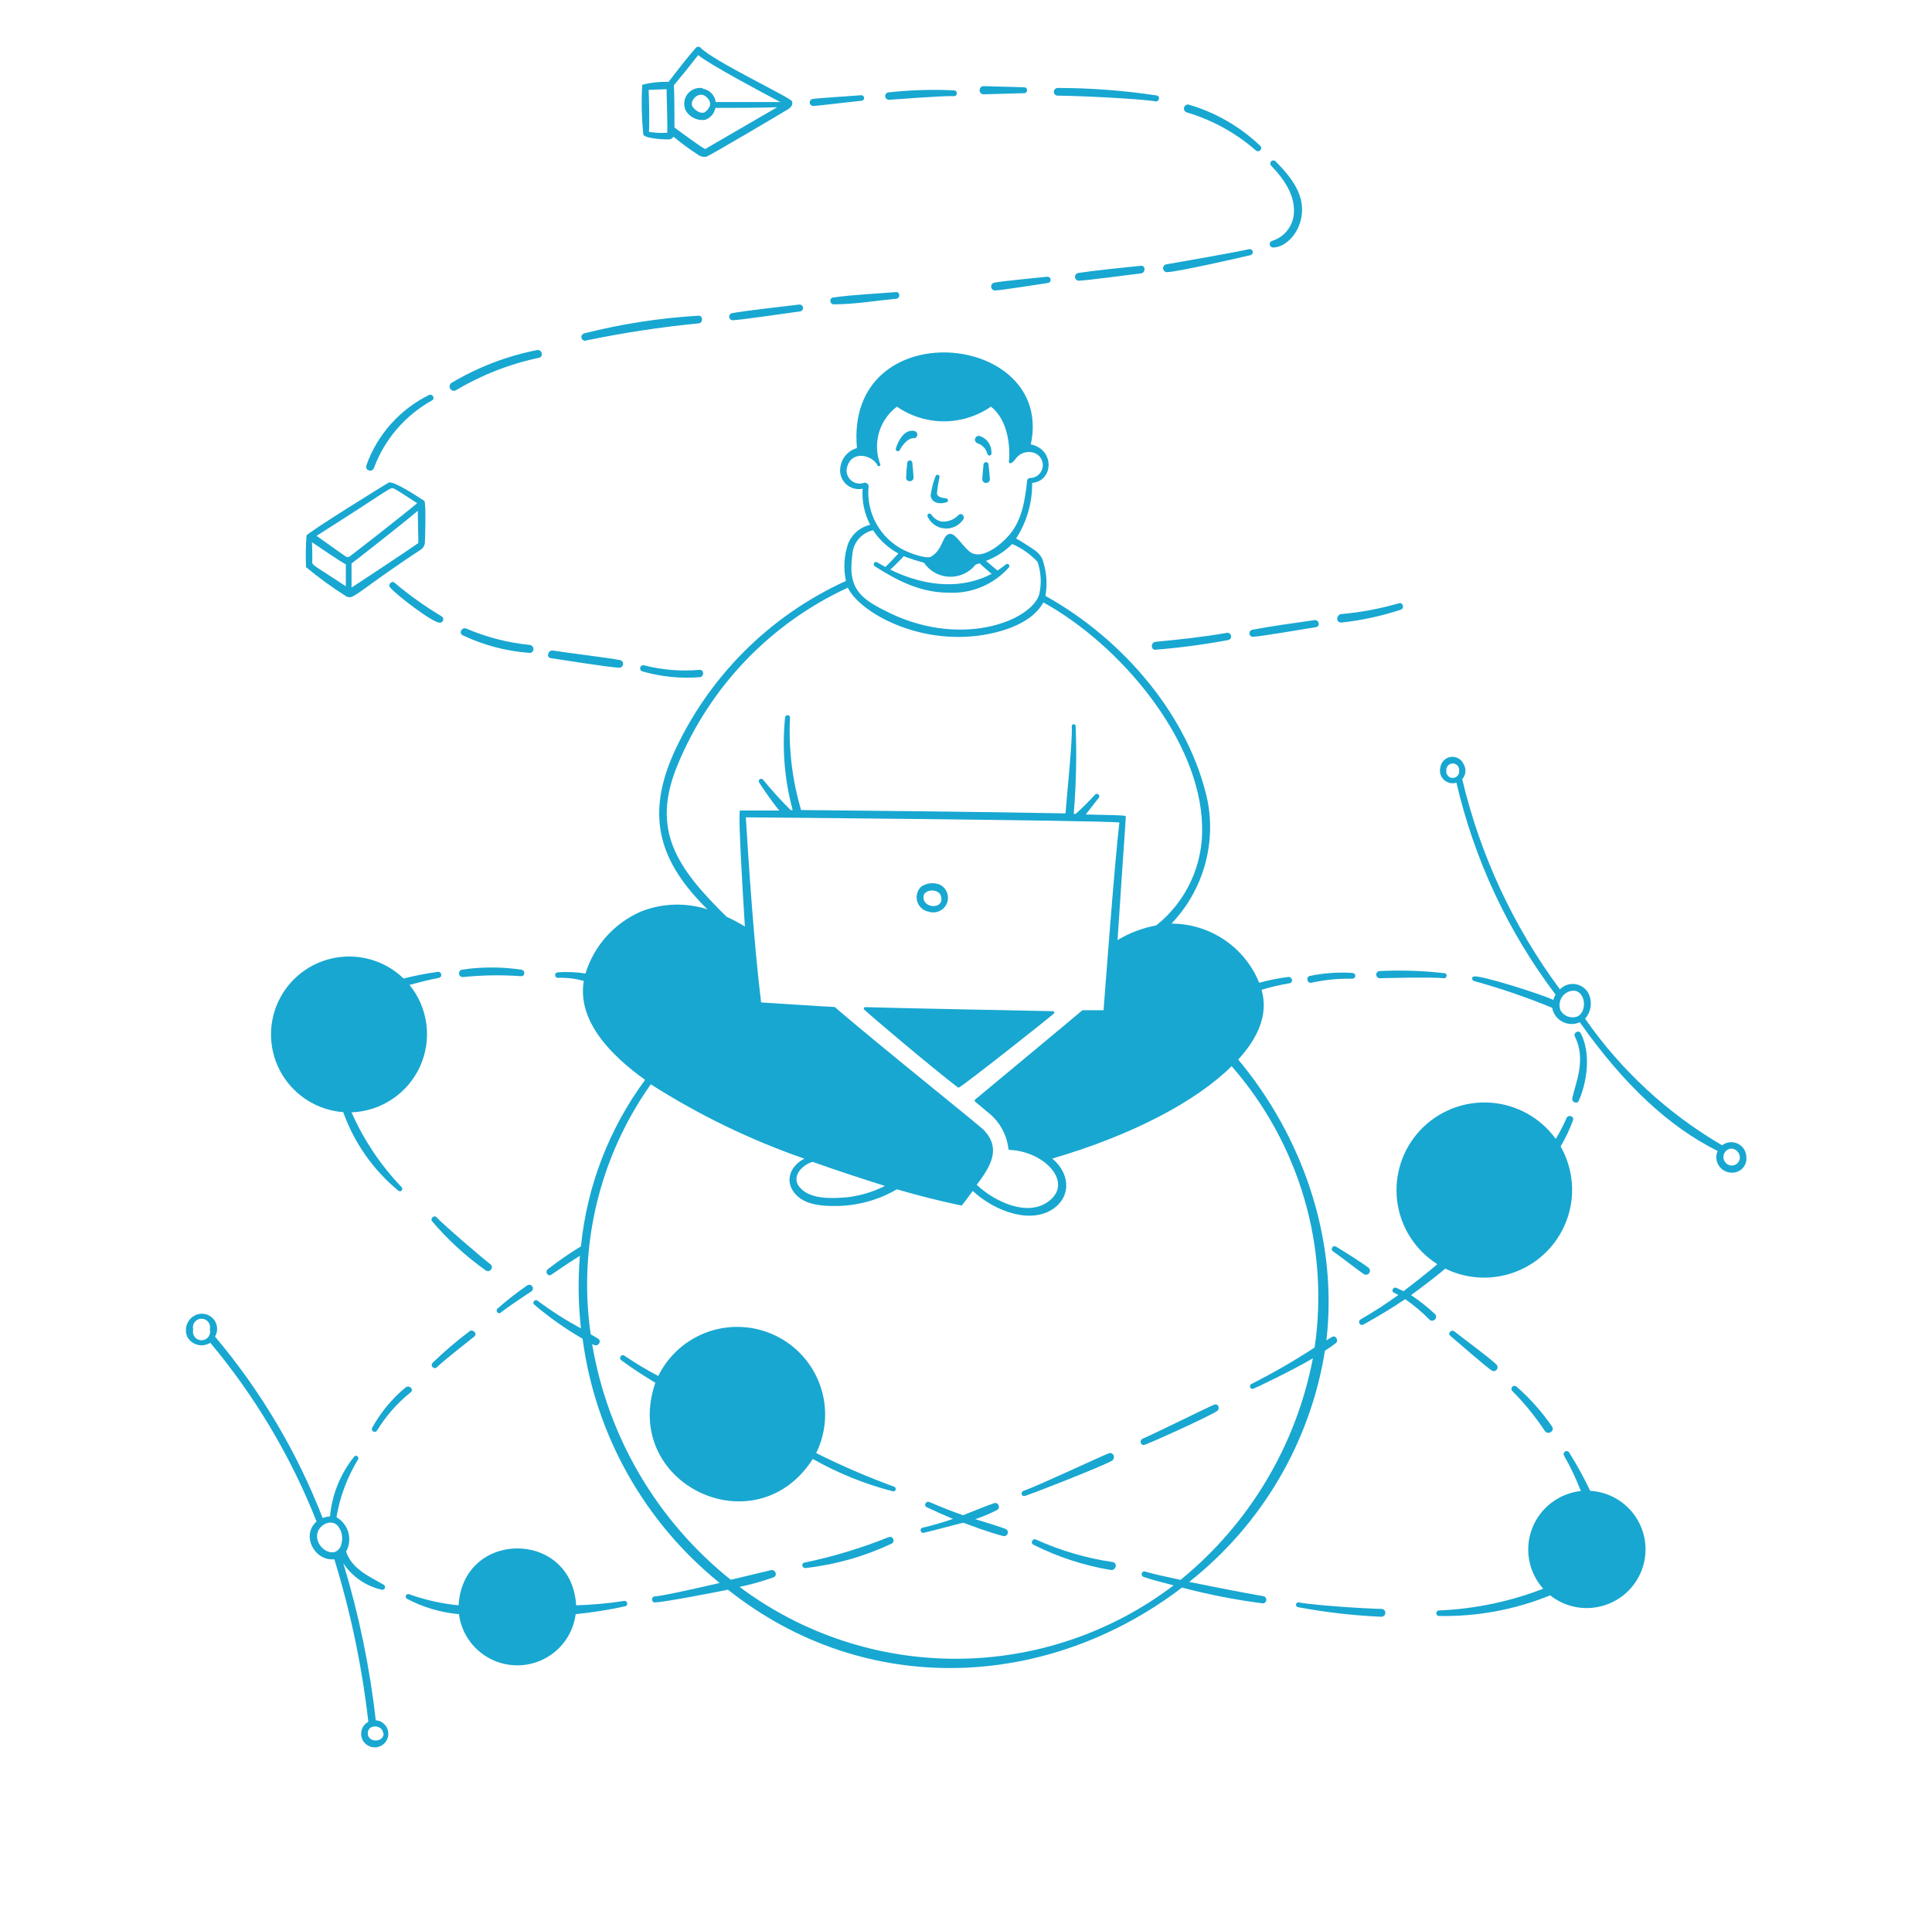 <?xml version="1.0" encoding="UTF-8"?> <svg xmlns="http://www.w3.org/2000/svg" width="399" height="398" viewBox="0 0 399 398" fill="none"><path d="M191.857 188.333C192.586 188.556 193.373 188.495 194.06 188.164C194.747 187.833 195.284 187.256 195.564 186.548C195.843 185.84 195.845 185.053 195.568 184.343C195.291 183.634 194.757 183.055 194.071 182.721C193.454 182.479 192.787 182.389 192.127 182.458C191.467 182.527 190.834 182.754 190.281 183.119C189.861 183.504 189.559 183.999 189.408 184.547C189.258 185.096 189.265 185.675 189.43 186.219C189.594 186.764 189.909 187.25 190.338 187.624C190.768 187.998 191.294 188.244 191.857 188.333ZM190.719 185.269C190.719 183.597 194.051 183.398 194.37 185.269C194.989 187.876 190.62 187.716 190.719 185.269ZM188.405 95.52C188.382 95.402 188.318 95.297 188.226 95.221C188.133 95.145 188.017 95.103 187.897 95.103C187.777 95.103 187.66 95.145 187.567 95.221C187.475 95.297 187.411 95.402 187.388 95.52C187.24 96.629 187.153 97.745 187.128 98.863C187.181 99.022 187.282 99.161 187.419 99.259C187.555 99.357 187.718 99.41 187.887 99.41C188.055 99.41 188.218 99.357 188.355 99.259C188.491 99.161 188.592 99.022 188.645 98.863C188.744 98.525 188.405 95.858 188.405 95.52ZM204.146 95.878C204.122 95.76 204.059 95.655 203.966 95.579C203.873 95.503 203.757 95.462 203.637 95.462C203.517 95.462 203.401 95.503 203.308 95.579C203.215 95.655 203.152 95.76 203.128 95.878C203.128 96.156 202.789 98.843 202.889 99.221C202.941 99.38 203.043 99.519 203.179 99.617C203.315 99.716 203.479 99.769 203.647 99.769C203.815 99.769 203.979 99.716 204.115 99.617C204.251 99.519 204.353 99.38 204.405 99.221C204.505 98.843 204.146 96.176 204.146 95.878ZM188.545 88.973C186.151 88.774 185.054 92.475 185.014 92.634C184.979 92.748 184.992 92.87 185.048 92.975C185.104 93.079 185.199 93.157 185.313 93.191C185.427 93.226 185.55 93.213 185.654 93.157C185.759 93.102 185.837 93.006 185.872 92.893C185.991 92.594 187.268 90.425 188.764 90.505C189.522 90.565 189.902 89.072 188.545 88.973ZM204.744 93.171C204.707 92.47 204.456 91.797 204.025 91.242C203.593 90.687 203.002 90.277 202.33 90.067C202.129 90.014 201.915 90.043 201.736 90.148C201.556 90.252 201.426 90.424 201.373 90.624C201.32 90.825 201.349 91.038 201.454 91.217C201.558 91.396 201.73 91.527 201.931 91.579C202.422 91.753 202.861 92.046 203.209 92.432C203.557 92.818 203.804 93.284 203.926 93.788C203.958 93.897 204.032 93.988 204.131 94.042C204.23 94.096 204.347 94.109 204.455 94.077C204.563 94.045 204.655 93.972 204.709 93.873C204.763 93.774 204.776 93.658 204.744 93.55C204.744 93.55 204.784 93.331 204.744 93.171ZM195.507 103.738C195.587 103.712 195.657 103.662 195.706 103.594C195.755 103.526 195.782 103.444 195.782 103.36C195.782 103.276 195.755 103.195 195.706 103.127C195.657 103.059 195.587 103.008 195.507 102.982C194.59 102.803 193.512 102.743 193.512 101.848C193.618 100.731 193.791 99.621 194.031 98.525C194.042 98.426 194.018 98.326 193.962 98.244C193.906 98.161 193.822 98.102 193.726 98.075C193.63 98.049 193.527 98.057 193.437 98.1C193.347 98.142 193.274 98.215 193.233 98.306C192.737 99.589 192.389 100.924 192.196 102.286C192.236 103.48 193.512 104.375 195.507 103.738ZM198.001 106.345C197.562 106.819 197.023 107.19 196.423 107.431C195.822 107.672 195.176 107.777 194.53 107.738C194.087 107.664 193.665 107.499 193.29 107.252C192.916 107.005 192.597 106.683 192.355 106.305C192.3 106.203 192.206 106.126 192.093 106.092C191.981 106.059 191.86 106.071 191.757 106.126C191.654 106.182 191.577 106.276 191.543 106.388C191.509 106.5 191.522 106.62 191.577 106.723C191.896 107.413 192.396 108.005 193.024 108.435C193.652 108.864 194.385 109.117 195.145 109.166C195.906 109.215 196.665 109.058 197.343 108.712C198.021 108.367 198.593 107.844 198.999 107.201C199.258 106.544 198.54 105.868 198.001 106.345ZM197.782 224.591C197.832 224.625 197.891 224.644 197.951 224.644C198.012 224.644 198.071 224.625 198.121 224.591C200.256 223.258 216.315 210.522 217.632 209.387C217.676 209.347 217.707 209.294 217.72 209.236C217.734 209.178 217.729 209.117 217.708 209.061C217.686 209.006 217.649 208.958 217.6 208.924C217.551 208.89 217.492 208.871 217.432 208.87C217.432 208.87 184.515 208.233 178.71 208.034C178.37 208.034 178.311 208.392 178.49 208.552C179.547 209.586 192.295 220.392 197.782 224.591Z" fill="#18A7D1"></path><path d="M132.87 27.86C133.329 28.656 137.997 28.914 138.416 28.755C138.692 28.659 138.929 28.478 139.095 28.238C140.677 29.554 142.336 30.777 144.062 31.899C144.309 32.098 144.594 32.243 144.899 32.325C145.205 32.407 145.525 32.425 145.838 32.377C146.676 32.138 162.416 22.785 162.656 22.626C163.693 21.989 163.713 21.352 163.573 20.934C163.274 20.119 147.194 12.596 144.621 9.791C144.546 9.737 144.462 9.698 144.372 9.677C144.283 9.656 144.19 9.653 144.099 9.667C144.008 9.682 143.921 9.715 143.843 9.763C143.765 9.812 143.697 9.875 143.643 9.95C141.648 12.238 139.873 14.586 138.057 16.915C136.229 16.858 134.403 17.059 132.631 17.512C132.435 20.962 132.515 24.422 132.87 27.86ZM146.576 21.89C146.373 22.445 145.986 22.916 145.479 23.223C144.481 23.561 143.484 22.626 143.145 22.208C142.047 20.934 144.541 18.228 146.197 20.357C146.404 20.573 146.548 20.84 146.615 21.131C146.682 21.422 146.668 21.725 146.576 22.009V21.89ZM145.14 18.208C144.543 18.104 143.928 18.166 143.365 18.39C142.801 18.613 142.311 18.988 141.949 19.473C141.587 19.958 141.367 20.534 141.314 21.137C141.261 21.739 141.377 22.344 141.648 22.885C142.056 23.553 142.651 24.087 143.361 24.42C144.07 24.752 144.863 24.869 145.638 24.755C146.174 24.56 146.65 24.231 147.021 23.799C147.391 23.366 147.643 22.846 147.753 22.288C149.948 22.288 157.489 22.288 160.501 22.148L145.638 30.785C144.8 30.427 139.893 26.805 139.294 26.327C139.294 25.233 139.294 18.686 139.155 17.631C140.83 15.641 142.546 13.512 144.182 11.383C146.616 13.373 157.848 19.343 161.139 21.074H147.813C147.726 20.389 147.418 19.751 146.936 19.255C146.454 18.76 145.823 18.434 145.14 18.328V18.208ZM133.968 18.566L137.658 18.427C137.658 19.044 137.898 26.387 137.798 27.422C136.538 27.505 135.273 27.445 134.027 27.243C134.147 25.87 134.047 20.238 133.968 18.686V18.566ZM71.504 123.181C71.713 123.301 71.951 123.365 72.192 123.365C72.434 123.365 72.671 123.301 72.881 123.181C74.457 122.405 77.589 119.678 86.726 113.649C86.994 113.503 87.225 113.299 87.402 113.05C87.578 112.802 87.695 112.516 87.743 112.216C87.743 112.216 88.083 103.719 87.604 103.44C86.068 102.485 81.619 99.46 80.342 99.659C80.182 99.659 63.345 110.126 63.305 110.624C63.138 112.796 63.105 114.975 63.205 117.151C65.837 119.339 68.609 121.353 71.504 123.181ZM64.422 111.997C65.958 113.032 70.247 115.977 71.424 116.574V121.111C63.963 116.136 64.442 116.972 64.502 115.499C64.522 114.683 64.462 112.773 64.422 111.997ZM72.242 114.922C72.115 115.016 71.961 115.067 71.803 115.067C71.645 115.067 71.492 115.016 71.365 114.922C71.045 114.723 66.576 111.539 65.379 110.684C81.06 100.734 80.502 100.614 81.34 100.913C81.739 101.072 83.614 102.266 86.147 103.937C83.155 106.485 72.541 114.723 72.242 114.922ZM86.207 112.276C85.788 112.674 74.995 119.818 72.601 121.37V116.395C74.018 115.32 83.374 107.997 86.287 105.51C86.367 112.077 86.487 112.077 86.307 112.276H86.207ZM167.903 21.89C168.72 21.89 173.508 21.273 177.878 20.815C178.031 20.815 178.178 20.754 178.287 20.646C178.395 20.538 178.456 20.391 178.456 20.238C178.456 20.085 178.395 19.938 178.287 19.83C178.178 19.722 178.031 19.661 177.878 19.661C176.242 19.82 168.561 20.278 167.723 20.457C167.561 20.511 167.423 20.619 167.332 20.763C167.241 20.907 167.203 21.078 167.224 21.247C167.245 21.416 167.324 21.572 167.448 21.689C167.572 21.806 167.732 21.877 167.903 21.89ZM183.543 20.616C184.082 20.616 194.675 19.741 197.01 19.86C197.788 19.86 197.847 18.726 197.01 18.666C192.45 18.444 187.88 18.59 183.344 19.104C183.171 19.16 183.024 19.275 182.928 19.428C182.831 19.581 182.791 19.763 182.815 19.942C182.838 20.122 182.924 20.287 183.057 20.41C183.19 20.533 183.362 20.606 183.543 20.616ZM203.015 19.482L211.613 19.243C211.755 19.217 211.884 19.142 211.977 19.031C212.07 18.92 212.121 18.781 212.121 18.636C212.121 18.492 212.07 18.352 211.977 18.241C211.884 18.13 211.755 18.055 211.613 18.029L203.054 17.79C202.851 17.816 202.663 17.914 202.526 18.066C202.389 18.218 202.311 18.414 202.306 18.619C202.301 18.824 202.37 19.023 202.5 19.181C202.63 19.34 202.812 19.446 203.015 19.482ZM218.456 19.76C222.127 19.76 235.373 20.377 238.605 20.934C239.403 21.094 239.683 19.86 238.885 19.721C232.117 18.694 225.281 18.175 218.436 18.168C218.224 18.171 218.022 18.258 217.875 18.409C217.727 18.56 217.645 18.763 217.648 18.974C217.651 19.186 217.737 19.387 217.889 19.534C218.04 19.682 218.244 19.763 218.456 19.76ZM245.049 23.203C250.331 24.761 255.211 27.443 259.353 31.064C259.992 31.641 260.89 30.705 260.271 30.128C256.086 26.13 250.994 23.201 245.428 21.591C245.227 21.573 245.026 21.627 244.861 21.745C244.697 21.863 244.582 22.036 244.535 22.233C244.489 22.429 244.516 22.635 244.61 22.814C244.705 22.992 244.861 23.13 245.049 23.203ZM262.745 49.75C262.579 49.79 262.435 49.889 262.337 50.029C262.24 50.168 262.197 50.338 262.217 50.507C262.236 50.675 262.317 50.831 262.444 50.944C262.57 51.058 262.734 51.121 262.904 51.123C265.538 51.123 268.63 48.058 268.889 43.819C269.149 39.581 266.236 36.178 263.443 33.332C263.324 33.211 263.162 33.142 262.991 33.14C262.821 33.138 262.657 33.203 262.535 33.322C262.414 33.441 262.344 33.603 262.342 33.773C262.341 33.943 262.406 34.106 262.525 34.228C265.677 37.491 267.214 40.476 267.234 43.382C267.287 44.787 266.876 46.17 266.066 47.321C265.255 48.471 264.088 49.324 262.745 49.75ZM240.979 56.217C242.974 56.217 256.121 53.212 258.296 52.695C258.448 52.645 258.576 52.539 258.654 52.4C258.732 52.26 258.754 52.096 258.716 51.94C258.679 51.785 258.584 51.649 258.45 51.561C258.317 51.472 258.155 51.436 257.997 51.461C255.024 52.138 244.531 53.968 240.84 54.605C240.646 54.648 240.474 54.759 240.357 54.919C240.239 55.078 240.184 55.275 240.201 55.472C240.218 55.67 240.306 55.854 240.45 55.991C240.593 56.128 240.781 56.208 240.979 56.217ZM235.573 54.904C231.324 55.361 226.875 55.76 222.585 56.396C222.405 56.45 222.249 56.564 222.143 56.72C222.038 56.875 221.989 57.062 222.005 57.249C222.022 57.436 222.102 57.612 222.233 57.746C222.365 57.881 222.538 57.967 222.725 57.988C223.942 57.988 233.678 56.715 235.633 56.476C236.65 56.337 236.59 54.764 235.573 54.904ZM205.488 59.998C206.645 59.998 214.625 58.705 216.481 58.446C216.636 58.407 216.772 58.312 216.863 58.18C216.954 58.048 216.993 57.888 216.973 57.729C216.954 57.57 216.877 57.424 216.757 57.318C216.636 57.212 216.482 57.153 216.321 57.153C213.887 57.431 207.723 57.968 205.329 58.386C205.134 58.43 204.962 58.543 204.845 58.704C204.727 58.866 204.674 59.065 204.693 59.263C204.713 59.461 204.805 59.645 204.951 59.781C205.098 59.916 205.289 59.994 205.488 59.998ZM172.192 62.864C176.461 62.864 180.83 62.108 185.06 61.71C185.937 61.71 185.937 60.257 185.06 60.337C180.81 60.675 176.361 60.854 172.072 61.451C171.214 61.55 171.314 62.864 172.192 62.864ZM151.164 64.695C150.989 64.736 150.835 64.84 150.732 64.987C150.628 65.133 150.581 65.313 150.601 65.491C150.62 65.67 150.705 65.835 150.838 65.956C150.971 66.077 151.144 66.145 151.324 66.147C152.681 66.147 163.633 64.535 165.289 64.317C165.463 64.276 165.616 64.171 165.717 64.024C165.819 63.876 165.861 63.696 165.836 63.519C165.811 63.342 165.72 63.181 165.582 63.067C165.444 62.953 165.269 62.895 165.09 62.904C162.476 63.222 153.379 64.237 151.164 64.695ZM120.781 70.386C128.523 68.766 136.348 67.57 144.222 66.804C145.259 66.804 145.219 65.112 144.222 65.212C136.25 65.686 128.341 66.912 120.601 68.874C120.43 68.929 120.283 69.042 120.185 69.193C120.088 69.344 120.046 69.525 120.067 69.704C120.089 69.882 120.171 70.048 120.301 70.172C120.432 70.297 120.601 70.372 120.781 70.386ZM94.088 80.654C99.407 77.475 105.218 75.195 111.284 73.908C112.342 73.689 111.923 72.097 110.885 72.316C104.639 73.553 98.652 75.856 93.19 79.122C93.019 79.256 92.902 79.446 92.861 79.659C92.82 79.872 92.858 80.092 92.968 80.279C93.077 80.466 93.251 80.608 93.457 80.677C93.663 80.746 93.887 80.738 94.088 80.654ZM77.23 96.654C79.432 90.738 83.676 85.799 89.2 82.724C89.938 82.326 89.32 81.231 88.561 81.61C82.547 84.592 77.927 89.785 75.674 96.097C75.295 97.211 76.851 97.649 77.23 96.654ZM81.579 120.454C80.98 119.778 80.023 120.713 80.581 121.37C81.978 122.982 89.339 128.633 90.836 128.633C90.993 128.632 91.145 128.579 91.269 128.484C91.393 128.388 91.483 128.254 91.523 128.103C91.564 127.952 91.554 127.791 91.495 127.646C91.435 127.501 91.33 127.38 91.195 127.3C87.811 125.279 84.595 122.99 81.579 120.454ZM109.389 133.21C104.886 132.766 100.478 131.632 96.322 129.847C95.404 129.449 94.646 130.802 95.584 131.24C99.903 133.281 104.563 134.509 109.329 134.862C110.427 134.922 110.427 133.33 109.389 133.21ZM113.718 135.937C116.033 136.275 125.469 137.807 127.863 137.927C128.061 137.933 128.255 137.865 128.405 137.736C128.556 137.607 128.653 137.427 128.678 137.231C128.703 137.035 128.654 136.836 128.54 136.674C128.426 136.512 128.256 136.398 128.062 136.355C125.768 135.877 116.412 134.763 114.097 134.365C113.16 134.345 112.781 135.777 113.718 135.937ZM144.461 138.364C140.591 138.707 136.691 138.384 132.93 137.409C132.774 137.392 132.616 137.43 132.486 137.519C132.356 137.607 132.261 137.739 132.22 137.891C132.179 138.042 132.194 138.204 132.262 138.345C132.33 138.487 132.447 138.6 132.591 138.663C136.474 139.791 140.53 140.203 144.561 139.877C145.459 139.777 145.439 138.305 144.461 138.364ZM277.049 128.594C281.207 128.139 285.306 127.252 289.278 125.947C290.116 125.668 289.757 124.355 288.899 124.614C285.024 125.737 281.049 126.484 277.029 126.842C275.872 126.962 275.892 128.693 277.049 128.594ZM258.535 130.106C258.375 130.157 258.236 130.262 258.144 130.402C258.051 130.543 258.009 130.711 258.025 130.879C258.042 131.046 258.115 131.203 258.233 131.323C258.351 131.443 258.507 131.519 258.675 131.539C260.131 131.539 270.086 129.788 271.782 129.549C272.76 129.37 272.381 127.957 271.443 128.096C266.296 128.832 262.466 129.35 258.535 130.106ZM253.368 130.723C248.401 131.598 243.393 132.116 238.645 132.574C237.608 132.693 237.648 134.285 238.645 134.205C243.671 133.802 248.672 133.137 253.628 132.215C253.726 132.198 253.82 132.162 253.904 132.109C253.988 132.056 254.061 131.987 254.119 131.905C254.176 131.824 254.217 131.732 254.239 131.635C254.261 131.538 254.263 131.438 254.246 131.34C254.229 131.242 254.193 131.148 254.14 131.064C254.086 130.98 254.017 130.907 253.935 130.85C253.854 130.793 253.762 130.752 253.665 130.73C253.567 130.708 253.467 130.706 253.368 130.723ZM107.614 201.646C108.491 201.646 108.531 200.413 107.614 200.293C103.566 199.692 99.452 199.692 95.404 200.293C95.213 200.335 95.044 200.448 94.932 200.609C94.82 200.77 94.773 200.967 94.801 201.161C94.829 201.355 94.929 201.531 95.082 201.654C95.234 201.777 95.428 201.839 95.624 201.826C99.607 201.411 103.62 201.351 107.614 201.646ZM284.75 200.592C284.584 200.644 284.441 200.751 284.345 200.895C284.249 201.039 284.206 201.212 284.222 201.384C284.238 201.557 284.314 201.718 284.435 201.842C284.557 201.966 284.717 202.044 284.889 202.064C285.089 202.064 295.603 201.766 298.136 202.064C298.814 202.164 299.034 201.129 298.356 201.03C293.841 200.504 289.289 200.357 284.75 200.592ZM279.303 202.164C279.462 202.164 279.614 202.101 279.727 201.989C279.839 201.877 279.902 201.725 279.902 201.567C279.902 201.408 279.839 201.257 279.727 201.145C279.614 201.033 279.462 200.97 279.303 200.97C276.363 200.78 273.41 200.987 270.525 201.587C269.668 201.766 269.907 203.02 270.725 203.02C273.539 202.387 276.42 202.099 279.303 202.164ZM324.71 226.86C324.55 227.656 325.707 228.153 326.046 227.377C327.762 223.517 328.62 217.606 326.465 213.447C326.046 212.651 324.849 213.328 325.248 214.124C327.662 218.9 325.348 223.775 324.71 226.86ZM83.793 286.56C80.986 288.886 78.639 291.714 76.871 294.898C76.831 294.963 76.805 295.036 76.794 295.111C76.783 295.186 76.787 295.263 76.805 295.337C76.843 295.486 76.938 295.615 77.07 295.694C77.202 295.773 77.361 295.797 77.51 295.759C77.66 295.722 77.789 295.627 77.868 295.495C79.694 292.494 82.029 289.834 84.771 287.634C85.569 287.057 84.591 286.022 83.793 286.56ZM97.12 274.878C94.386 276.918 91.787 279.132 89.339 281.505C89.22 281.627 89.154 281.79 89.156 281.96C89.158 282.13 89.228 282.292 89.349 282.411C89.471 282.529 89.635 282.595 89.805 282.593C89.976 282.591 90.138 282.522 90.257 282.401C91.374 281.227 97.379 276.55 97.978 276.053C98.576 275.555 97.858 274.62 97.12 274.878ZM103.105 271.257C103.524 271.257 102.287 271.655 109.728 266.759C109.884 266.652 109.993 266.491 110.036 266.308C110.078 266.124 110.051 265.932 109.958 265.768C109.866 265.603 109.716 265.479 109.537 265.42C109.358 265.36 109.163 265.37 108.99 265.446C106.792 266.94 104.692 268.576 102.706 270.341C102.639 270.421 102.595 270.517 102.58 270.62C102.565 270.722 102.579 270.827 102.621 270.922C102.662 271.017 102.73 271.099 102.815 271.158C102.901 271.217 103.001 271.251 103.105 271.257Z" fill="#18A7D1"></path><path d="M113.296 263.377C113.814 263.596 113.475 263.377 119.759 259.397C119.355 264.394 119.428 269.418 119.979 274.402C116.866 272.714 113.879 270.806 111.041 268.69C110.503 268.272 109.784 269.029 110.343 269.486C113.443 272.136 116.783 274.494 120.318 276.531C122.933 296.341 133.065 314.396 148.627 326.977C141.485 328.649 136.976 329.584 135.221 329.763C134.463 329.763 134.463 330.997 135.221 330.997C136.956 330.997 148.009 328.848 150.343 328.37C178.991 351.116 216.657 348.887 244.108 327.933C249.603 329.382 255.188 330.472 260.826 331.196C261.001 331.183 261.166 331.11 261.293 330.989C261.42 330.868 261.501 330.707 261.522 330.533C261.543 330.36 261.503 330.184 261.409 330.036C261.315 329.889 261.172 329.778 261.005 329.724C258.532 329.306 251.589 327.992 245.604 326.758C260.613 314.901 270.616 297.858 273.634 278.999C274.392 278.521 275.13 278.003 275.848 277.466C276.566 276.929 275.848 275.675 275.07 276.173L273.933 276.869C276.367 255.735 268.906 234.681 255.719 218.861C259.469 214.741 262.083 209.866 260.547 204.453C262.437 203.878 264.363 203.426 266.312 203.1C267.19 202.981 266.871 201.687 266.033 201.806C264.012 202.064 262.012 202.463 260.048 203C258.59 199.397 256.088 196.309 252.861 194.132C249.634 191.955 245.829 190.789 241.933 190.782C245.12 187.44 247.459 183.385 248.753 178.957C250.048 174.529 250.261 169.857 249.375 165.33C245.684 148.415 232.497 132.336 215.898 123.082C216.305 120.843 216.182 118.539 215.539 116.356C215.1 114.366 213.784 113.689 212.248 112.694C211.45 112.177 210.692 111.699 209.854 111.222C212.055 107.805 213.206 103.82 213.165 99.759C217.654 99.321 217.814 92.794 212.886 91.799C217.893 68.357 174.422 64.377 176.976 92.555C176.091 92.808 175.297 93.31 174.692 94.002C174.086 94.694 173.695 95.546 173.565 96.456C173.446 97.079 173.484 97.722 173.674 98.327C173.864 98.933 174.201 99.482 174.655 99.927C175.109 100.371 175.665 100.698 176.275 100.877C176.885 101.056 177.53 101.082 178.153 100.953C177.97 103.53 178.509 106.107 179.709 108.396C178.711 108.625 177.782 109.087 176.998 109.744C176.214 110.402 175.598 111.235 175.2 112.177C174.316 114.688 174.144 117.395 174.702 119.998C158.841 127.215 146.16 139.949 139.031 155.818C133.385 168.653 136.138 178.046 146.113 187.837C141.646 186.4 136.818 186.547 132.448 188.255C129.707 189.431 127.255 191.188 125.264 193.405C123.273 195.621 121.789 198.244 120.917 201.09C118.997 200.784 117.049 200.704 115.111 200.851C114.979 200.876 114.859 200.946 114.773 201.05C114.687 201.154 114.64 201.284 114.64 201.418C114.64 201.553 114.687 201.683 114.773 201.787C114.859 201.89 114.979 201.961 115.111 201.986C116.949 201.908 118.787 202.123 120.557 202.622C119.181 211 126.303 218.085 133.226 223.06C125.796 233.128 121.22 245.006 119.979 257.447C117.638 258.87 115.38 260.425 113.216 262.103C113.102 262.171 113.009 262.268 112.947 262.385C112.885 262.501 112.857 262.633 112.865 262.765C112.873 262.896 112.918 263.023 112.994 263.131C113.07 263.239 113.174 263.324 113.296 263.377ZM201.495 116.615L202.332 116.356C202.791 116.833 204.028 117.908 204.786 118.545C198.861 121.649 191.52 121.391 183.859 117.669C184.717 116.893 186.113 115.48 186.632 114.883C188.004 115.407 189.402 115.859 190.821 116.236C191.404 117.098 192.182 117.809 193.093 118.313C194.003 118.817 195.021 119.099 196.061 119.136C197.102 119.173 198.137 118.963 199.081 118.525C200.025 118.087 200.852 117.432 201.495 116.615ZM185.535 114.326C184.856 115.082 183.34 116.694 182.841 117.112C182.283 116.807 181.724 116.488 181.166 116.157C181.057 116.091 180.927 116.071 180.803 116.1C180.68 116.13 180.573 116.208 180.507 116.316C180.441 116.424 180.421 116.554 180.451 116.677C180.481 116.801 180.558 116.907 180.667 116.973C185.515 120.077 190.243 122.425 195.968 122.425C198.288 122.535 200.603 122.126 202.743 121.227C204.883 120.328 206.795 118.963 208.337 117.231C208.419 117.147 208.464 117.034 208.463 116.916C208.461 116.798 208.412 116.686 208.327 116.605C208.243 116.523 208.129 116.478 208.011 116.48C207.893 116.482 207.781 116.53 207.699 116.615C207.159 117.059 206.593 117.471 206.003 117.848C205.465 117.391 204.228 116.396 203.629 115.858C205.659 115.094 207.502 113.907 209.036 112.376C211.031 113.22 212.82 114.482 214.283 116.077C215.016 118.245 215.133 120.573 214.622 122.803C212.786 128.455 197.943 134.047 182.702 126.107C177.335 123.42 175.081 121.211 176.038 114.525C176.11 113.343 176.565 112.216 177.335 111.315C178.105 110.414 179.149 109.787 180.308 109.53C181.622 111.538 183.419 113.187 185.535 114.326ZM201.774 131.341C205.026 130.943 212.746 129.47 215.48 124.435C231.34 133.191 247.878 152.773 248.257 170.623C248.394 174.546 247.608 178.447 245.963 182.013C244.317 185.579 241.858 188.712 238.781 191.16C235.959 191.678 233.255 192.703 230.801 194.185C232.557 167.141 232.617 168.772 232.417 168.573C232.218 168.374 229.185 168.355 224.238 168.235C224.856 167.459 226.512 165.27 226.891 164.832C226.984 164.735 227.033 164.604 227.03 164.47C227.026 164.336 226.969 164.208 226.871 164.116C226.773 164.023 226.642 163.974 226.508 163.977C226.373 163.981 226.245 164.038 226.153 164.136C224.893 165.531 223.561 166.859 222.163 168.116H221.744C222.253 162.08 222.386 156.019 222.143 149.967C222.143 149.489 221.305 149.489 221.345 149.967C221.544 152.813 220.208 165.569 220.048 168.016C205.185 167.718 180.407 167.459 165.445 167.32C163.611 161.132 162.836 154.68 163.151 148.236C163.151 147.559 162.193 147.559 162.133 148.236C161.488 154.646 162.022 161.12 163.709 167.34H163.29C161.291 165.346 159.394 163.254 157.605 161.071C157.532 160.972 157.425 160.902 157.304 160.877C157.183 160.852 157.057 160.872 156.951 160.934C156.844 160.996 156.764 161.095 156.726 161.212C156.689 161.329 156.696 161.456 156.747 161.569C156.966 161.987 159.36 165.549 160.936 167.419H153.196C152.617 167.419 152.797 167.419 152.757 167.877C152.557 170.126 153.275 182.543 153.834 191.379C152.631 190.631 151.378 189.966 150.083 189.389C139.809 179.319 134.343 171.479 139.929 158.026C146.598 141.825 159.162 128.737 175.101 121.391C177.335 126.147 188.687 132.893 201.774 131.341ZM154.034 168.832C156.308 168.832 226.292 169.449 231.18 169.887C230.243 177.727 228.507 200.891 227.908 208.672H223.539C221.066 210.801 202.712 226.005 201.395 227.119C200.936 227.477 201.774 227.776 203.749 229.547C204.991 230.457 206.033 231.612 206.808 232.94C207.584 234.268 208.077 235.742 208.258 237.268C208.263 237.339 208.294 237.404 208.346 237.452C208.398 237.5 208.466 237.527 208.537 237.527C215.639 237.825 221.644 244.134 216.716 248.034C212.188 251.616 205.185 248.034 201.714 244.731C204.846 240.651 206.682 237.089 203.17 233.408C202.751 232.97 198.243 229.308 192.517 224.652C170.831 207 172.567 207.995 172.288 207.995C171.171 207.995 159.32 207.179 157.186 207.06C155.61 194.324 154.452 175.718 154.034 168.832ZM174.901 247.318C171.969 247.537 167.041 247.915 164.926 244.95C163.55 242.96 165.605 240.631 167.819 239.995C172.667 241.746 180.288 244.193 182.762 244.97C180.3 246.207 177.639 247.002 174.901 247.318ZM164.527 246.92C166.522 248.91 169.914 249.149 172.627 249.109C177.054 249.087 181.396 247.899 185.215 245.666C189.584 246.94 193.914 248.034 198.422 248.989C198.476 249.008 198.535 249.008 198.589 248.99C198.643 248.972 198.69 248.937 198.722 248.89C199.48 247.955 200.218 246.9 200.896 246.004C205.485 250.263 213.145 253.069 217.854 249.447C221.325 246.761 220.786 242.164 217.315 239.318C233.834 234.482 246.981 227.537 254.362 220.234C261.251 228.113 266.35 237.386 269.308 247.416C272.266 257.447 273.013 267.996 271.499 278.342C267.285 281.092 262.922 283.61 258.432 285.884C258.323 285.94 258.237 286.03 258.187 286.141C258.137 286.252 258.126 286.377 258.156 286.494C258.187 286.612 258.256 286.716 258.353 286.79C258.45 286.863 258.569 286.902 258.691 286.899C258.951 286.899 266.931 283.058 271.14 280.571C267.695 298.553 258.02 314.755 243.809 326.341C240.597 325.664 237.824 325.027 236.507 324.629C235.789 324.39 235.469 325.465 236.168 325.724C237.385 326.161 239.659 326.778 242.372 327.475C229.504 337.256 213.786 342.58 197.608 342.637C181.43 342.695 165.675 337.483 152.737 327.793C155.128 327.295 157.481 326.63 159.779 325.803C160.657 325.425 160.118 324.132 159.221 324.331L150.921 326.321C135.716 314.147 125.528 296.824 122.293 277.645L122.692 277.824C123.61 278.222 124.328 276.969 123.47 276.471L121.994 275.616C119.356 257.452 123.797 238.972 134.403 223.975C144.338 230.315 154.984 235.471 166.123 239.338C162.971 240.93 161.914 244.353 164.527 246.92ZM212.128 99.242C211.709 103.222 211.11 107.202 208.637 110.266C207.28 111.958 204.387 114.465 202.013 114.525C200.437 114.525 199.879 113.61 198.861 112.535C197.525 110.983 196.866 110.167 196.148 110.286C194.552 110.485 194.831 113.49 192.278 114.983C191.5 115.421 188.786 114.644 186.712 113.649C184.28 112.446 182.275 110.53 180.966 108.157C179.657 105.785 179.107 103.069 179.39 100.376C179.39 99.898 178.692 99.6 178.412 99.739C177.979 99.889 177.514 99.925 177.062 99.846C176.611 99.766 176.187 99.572 175.831 99.283C175.475 98.994 175.2 98.619 175.03 98.194C174.86 97.769 174.802 97.308 174.861 96.854C175.619 92.874 180.088 93.869 181.265 96.177C181.305 96.236 181.363 96.278 181.431 96.297C181.498 96.317 181.571 96.312 181.635 96.283C181.699 96.255 181.752 96.205 181.782 96.142C181.813 96.079 181.821 96.007 181.804 95.938C181 93.846 180.9 91.55 181.519 89.396C182.138 87.243 183.442 85.348 185.235 83.998C188.085 85.972 191.472 87.03 194.941 87.03C198.41 87.03 201.797 85.972 204.647 83.998C208.497 86.983 208.637 93.192 208.357 95.361C208.354 95.414 208.363 95.466 208.384 95.515C208.405 95.563 208.437 95.606 208.477 95.64C208.816 95.899 209.375 95.222 209.654 94.904C210.013 94.348 210.528 93.91 211.134 93.645C211.741 93.379 212.413 93.298 213.066 93.411C213.718 93.506 214.312 93.836 214.736 94.339C215.161 94.842 215.386 95.483 215.369 96.14C215.351 96.797 215.093 97.425 214.643 97.905C214.193 98.385 213.582 98.683 212.926 98.744C212.786 98.625 212.168 98.824 212.128 99.242Z" fill="#18A7D1"></path><path d="M183.54 317.505C183.74 317.982 183.54 317.763 183.54 317.505C177.905 319.779 172.076 321.544 166.124 322.778C165.406 322.917 165.645 323.972 166.364 323.893C172.526 323.201 178.532 321.5 184.139 318.858C184.957 318.4 184.418 317.186 183.54 317.505ZM211.47 309.047C211.949 309.047 228.109 302.719 229.685 301.704C230.463 301.187 229.924 299.853 229.007 300.192C227.391 300.789 214.543 306.838 211.331 307.973C211.214 308.017 211.115 308.1 211.05 308.207C210.986 308.315 210.96 308.441 210.976 308.565C210.992 308.689 211.05 308.804 211.139 308.891C211.229 308.979 211.346 309.034 211.47 309.047ZM236.169 298.5C236.687 298.5 250.134 292.391 251.39 291.436C252.009 290.958 251.59 289.824 250.772 290.142C249.555 290.6 238.523 296.112 235.989 297.167C235.847 297.226 235.729 297.33 235.653 297.463C235.576 297.596 235.546 297.75 235.566 297.902C235.587 298.054 235.657 298.195 235.766 298.303C235.875 298.411 236.016 298.48 236.169 298.5ZM275.31 258.501C276.428 259.218 280.577 262.481 281.694 263.198C281.865 263.296 282.066 263.33 282.26 263.292C282.454 263.255 282.627 263.149 282.749 262.994C282.87 262.839 282.932 262.645 282.921 262.448C282.911 262.252 282.829 262.065 282.692 261.924C281.635 261.028 277.066 258.183 275.929 257.506C275.797 257.424 275.637 257.398 275.486 257.434C275.334 257.469 275.203 257.563 275.121 257.695C275.039 257.827 275.013 257.986 275.048 258.137C275.084 258.289 275.178 258.419 275.31 258.501ZM300.348 275.018C299.729 274.521 298.891 275.416 299.53 275.934C300.946 277.108 306.572 282.083 308.128 283.137C308.293 283.219 308.482 283.241 308.661 283.199C308.84 283.158 309 283.056 309.113 282.911C309.226 282.766 309.284 282.586 309.28 282.403C309.275 282.219 309.206 282.043 309.086 281.904C307.809 280.59 302.004 276.332 300.348 275.018ZM313.215 286.441C313.096 286.325 312.936 286.261 312.77 286.262C312.603 286.264 312.444 286.332 312.328 286.451C312.211 286.569 312.147 286.729 312.149 286.896C312.151 287.062 312.219 287.22 312.338 287.336C314.843 289.864 317.094 292.63 319.061 295.595C319.699 296.49 321.156 295.595 320.537 294.679C318.454 291.637 315.994 288.869 313.215 286.441ZM285.285 332.33C282.612 332.33 271.101 331.574 268.268 330.997C268.138 330.965 268.002 330.986 267.887 331.055C267.773 331.124 267.691 331.236 267.66 331.365C267.628 331.494 267.649 331.631 267.718 331.745C267.787 331.859 267.899 331.94 268.029 331.972C273.727 333.041 279.493 333.706 285.285 333.962C285.502 333.962 285.71 333.876 285.864 333.723C286.017 333.57 286.103 333.362 286.103 333.146C286.103 332.93 286.017 332.722 285.864 332.569C285.71 332.416 285.502 332.33 285.285 332.33ZM213.984 318.022C213.286 317.684 212.707 318.719 213.426 319.077C218.451 321.609 223.832 323.367 229.386 324.291C230.463 324.49 230.882 322.838 229.785 322.659C224.327 321.855 219.009 320.295 213.984 318.022ZM190.603 316.649C193.097 316.112 198.184 314.659 198.982 314.54C199.74 314.838 204.608 316.669 207.201 317.286C207.395 317.329 207.599 317.296 207.77 317.194C207.94 317.092 208.065 316.929 208.119 316.737C208.173 316.546 208.151 316.342 208.058 316.166C207.965 315.991 207.809 315.857 207.62 315.793C205.625 315.077 203.63 314.48 201.416 313.803C203.024 313.27 204.586 312.604 206.084 311.813C206.193 311.697 206.265 311.552 206.292 311.395C206.32 311.238 206.3 311.077 206.237 310.931C206.173 310.785 206.068 310.661 205.935 310.573C205.801 310.486 205.645 310.44 205.485 310.44C203.251 311.196 201.057 312.152 198.882 312.987C196.408 312.112 194.134 311.216 191.959 310.261C191.241 309.943 190.663 310.997 191.401 311.336C193.216 312.191 195.032 313.007 196.827 313.744C194.706 314.478 192.549 315.102 190.363 315.614C190.272 315.681 190.202 315.773 190.162 315.879C190.122 315.985 190.115 316.1 190.14 316.211C190.166 316.321 190.223 316.421 190.305 316.499C190.388 316.577 190.491 316.629 190.603 316.649ZM101.307 261.168C99.311 259.616 91.83 253.208 90.174 251.457C89.636 250.879 88.738 251.735 89.277 252.312C92.533 256.133 96.252 259.535 100.349 262.441C101.147 262.979 102.065 261.765 101.307 261.168ZM77.606 355.335C76.361 344.349 74.117 333.498 70.903 322.917C72.723 325.663 75.529 327.607 78.743 328.35C78.881 328.408 79.036 328.409 79.174 328.353C79.313 328.297 79.423 328.189 79.481 328.052C79.539 327.914 79.541 327.76 79.484 327.622C79.428 327.484 79.32 327.373 79.182 327.315C76.628 325.783 72.698 324.231 71.481 320.51C72.147 319.297 72.311 317.873 71.938 316.542C71.566 315.211 70.686 314.078 69.486 313.385C70.204 309.159 71.721 305.107 73.955 301.445C74.214 300.948 73.536 300.43 73.157 300.868C70.31 304.409 68.569 308.706 68.15 313.226C67.63 313.264 67.119 313.378 66.633 313.564C61.348 299.937 53.838 287.275 44.409 276.093C44.772 275.476 44.913 274.753 44.809 274.045C44.705 273.337 44.361 272.686 43.836 272.199C43.31 271.711 42.634 271.418 41.918 271.366C41.203 271.314 40.491 271.507 39.9 271.914C39.227 272.371 38.737 273.052 38.518 273.835C38.299 274.618 38.364 275.453 38.703 276.192C38.929 276.587 39.233 276.931 39.596 277.205C39.959 277.479 40.374 277.677 40.816 277.787C41.258 277.897 41.718 277.916 42.167 277.844C42.617 277.771 43.047 277.609 43.432 277.366C52.676 288.423 60.085 300.886 65.377 314.281C62.125 317.146 64.958 322.519 69.047 322.082C72.419 333.033 74.77 344.271 76.07 355.653C75.471 355.97 75.007 356.491 74.763 357.121C74.519 357.751 74.511 358.448 74.741 359.084C74.971 359.72 75.423 360.251 76.015 360.581C76.606 360.911 77.296 361.017 77.96 360.879C78.623 360.742 79.214 360.37 79.625 359.833C80.035 359.295 80.238 358.628 80.195 357.954C80.152 357.279 79.866 356.643 79.391 356.162C78.915 355.681 78.281 355.387 77.606 355.335ZM43.332 274.62C43.402 274.882 43.411 275.157 43.357 275.424C43.304 275.69 43.19 275.94 43.024 276.155C42.858 276.371 42.645 276.545 42.401 276.665C42.157 276.785 41.888 276.847 41.616 276.847C41.344 276.847 41.075 276.785 40.831 276.665C40.587 276.545 40.374 276.371 40.208 276.155C40.042 275.94 39.928 275.69 39.875 275.424C39.822 275.157 39.83 274.882 39.9 274.62C39.83 274.358 39.822 274.083 39.875 273.817C39.928 273.551 40.042 273.3 40.208 273.085C40.374 272.87 40.587 272.695 40.831 272.575C41.075 272.456 41.344 272.393 41.616 272.393C41.888 272.393 42.157 272.456 42.401 272.575C42.645 272.695 42.858 272.87 43.024 273.085C43.19 273.3 43.304 273.551 43.357 273.817C43.411 274.083 43.402 274.358 43.332 274.62ZM79.242 358.021C79.242 360.011 75.95 360.011 75.95 358.021C75.95 356.031 79.162 356.21 79.162 358.2L79.242 358.021ZM70.504 319.017C69.426 322.34 65.416 320.012 65.476 317.306C65.476 314.918 68.808 313.326 70.065 315.614C70.387 316.129 70.587 316.71 70.649 317.314C70.711 317.918 70.634 318.527 70.424 319.097L70.504 319.017ZM360.657 238.979C360.647 238.404 360.477 237.844 360.166 237.359C359.855 236.875 359.415 236.487 358.896 236.237C358.377 235.987 357.799 235.886 357.225 235.945C356.652 236.004 356.106 236.221 355.649 236.571C344.422 230.015 334.768 221.09 327.36 210.423C327.901 209.803 328.274 209.054 328.441 208.249C328.609 207.444 328.566 206.61 328.318 205.826C328.127 205.218 327.781 204.669 327.315 204.234C326.848 203.799 326.276 203.492 325.654 203.344C325.033 203.195 324.384 203.21 323.77 203.387C323.156 203.564 322.599 203.897 322.153 204.353C312.552 191.398 305.69 176.632 301.984 160.951C302.358 160.528 302.587 159.997 302.637 159.435C302.687 158.873 302.556 158.31 302.263 157.827C302.042 157.329 301.665 156.916 301.189 156.65C300.712 156.385 300.162 156.281 299.621 156.355C299.08 156.43 298.578 156.677 298.191 157.061C297.804 157.445 297.552 157.945 297.475 158.484C297.348 158.937 297.347 159.415 297.471 159.869C297.595 160.323 297.839 160.735 298.179 161.061C298.518 161.388 298.94 161.616 299.399 161.723C299.858 161.83 300.337 161.811 300.787 161.668C304.462 177.529 311.436 192.444 321.255 205.448C321.046 205.786 320.891 206.156 320.796 206.542C318.263 205.328 305.674 201.348 304.358 201.707C303.799 201.866 304.058 202.542 304.358 202.622C309.866 204.14 315.276 205.994 320.557 208.174C320.669 208.783 320.918 209.359 321.286 209.858C321.654 210.357 322.131 210.766 322.681 211.054C323.231 211.341 323.839 211.5 324.46 211.519C325.08 211.537 325.697 211.414 326.263 211.159C335.36 224.054 344.677 232.751 354.731 237.745C354.516 238.228 354.425 238.757 354.466 239.284C354.506 239.811 354.678 240.32 354.965 240.764C355.252 241.208 355.645 241.574 356.11 241.829C356.574 242.084 357.094 242.219 357.624 242.223C358.047 242.243 358.469 242.171 358.861 242.012C359.253 241.853 359.606 241.611 359.894 241.302C360.183 240.994 360.401 240.626 360.532 240.225C360.664 239.824 360.706 239.398 360.657 238.979ZM356.228 239.974C356.056 239.722 355.954 239.429 355.931 239.125C355.907 238.822 355.964 238.517 356.095 238.242C356.226 237.966 356.427 237.73 356.677 237.555C356.928 237.381 357.22 237.275 357.524 237.248C358.003 237.263 358.456 237.462 358.791 237.804C359.125 238.145 359.315 238.602 359.32 239.079C359.32 239.441 359.203 239.794 358.985 240.084C358.767 240.374 358.46 240.585 358.111 240.686C357.762 240.787 357.39 240.773 357.05 240.644C356.711 240.516 356.422 240.281 356.228 239.974ZM325.664 210.005C325.048 210.203 324.382 210.189 323.775 209.966C323.167 209.742 322.652 209.321 322.313 208.771C322.126 208.329 322.049 207.848 322.088 207.369C322.128 206.891 322.282 206.429 322.539 206.023C322.795 205.616 323.146 205.278 323.562 205.036C323.977 204.794 324.445 204.655 324.926 204.632C327.48 204.632 327.919 209.07 325.664 210.005ZM301.345 159.2C301.368 159.388 301.351 159.578 301.295 159.758C301.239 159.938 301.145 160.105 301.02 160.246C300.894 160.388 300.74 160.501 300.568 160.578C300.395 160.656 300.208 160.696 300.019 160.696C299.829 160.696 299.642 160.656 299.47 160.578C299.297 160.501 299.143 160.388 299.017 160.246C298.892 160.105 298.798 159.938 298.742 159.758C298.686 159.578 298.669 159.388 298.692 159.2C298.669 159.013 298.686 158.823 298.742 158.642C298.798 158.462 298.892 158.296 299.017 158.154C299.143 158.013 299.297 157.9 299.47 157.822C299.642 157.744 299.829 157.704 300.019 157.704C300.208 157.704 300.395 157.744 300.568 157.822C300.74 157.9 300.894 158.013 301.02 158.154C301.145 158.296 301.239 158.462 301.295 158.642C301.351 158.823 301.368 159.013 301.345 159.2ZM333.165 321.126C333.221 320.987 333.225 320.833 333.177 320.691C333.13 320.549 333.034 320.429 332.906 320.35C331.909 319.733 330.273 320.768 329.993 321.942C330.672 322.002 332.747 321.922 333.165 321.126Z" fill="#18A7D1"></path><path d="M328.418 307.965C327.121 305.227 325.663 302.569 324.049 300.005C323.96 299.874 323.824 299.782 323.67 299.749C323.515 299.715 323.353 299.742 323.218 299.823C323.082 299.905 322.983 300.035 322.941 300.187C322.899 300.34 322.917 300.502 322.992 300.641C324.337 302.999 325.504 305.454 326.483 307.985C324.257 308.226 322.141 309.075 320.366 310.437C318.592 311.799 317.228 313.623 316.424 315.707C315.62 317.792 315.408 320.057 315.81 322.254C316.212 324.452 317.212 326.496 318.702 328.163C311.799 330.843 304.498 332.363 297.097 332.661C296.964 332.685 296.844 332.756 296.758 332.859C296.672 332.963 296.625 333.093 296.625 333.228C296.625 333.362 296.672 333.493 296.758 333.596C296.844 333.7 296.964 333.77 297.097 333.795C304.988 333.962 312.831 332.513 320.139 329.536C321.634 330.719 323.387 331.534 325.257 331.916C327.126 332.297 329.06 332.233 330.9 331.73C332.741 331.227 334.436 330.299 335.85 329.021C337.264 327.742 338.356 326.149 339.038 324.372C339.719 322.594 339.972 320.681 339.774 318.787C339.577 316.894 338.935 315.074 337.901 313.474C336.866 311.874 335.469 310.54 333.821 309.58C332.174 308.619 330.323 308.059 328.418 307.945V307.965Z" fill="#18A7D1"></path><path d="M323.468 315.268C323.169 316.78 322.83 319.487 322.67 320.741H325.044C324.825 319.726 324.246 316.88 323.847 315.328C323.787 315.069 323.508 315.009 323.468 315.268ZM150.621 285.478C149.424 284.761 146.791 284.682 146.631 286.254C146.512 287.129 146.631 290.632 146.631 291.567C147.542 291.541 148.436 291.327 149.26 290.941C150.084 290.554 150.819 290.001 151.419 289.318C151.644 289.022 151.802 288.681 151.884 288.319C151.966 287.957 151.969 287.581 151.893 287.218C151.818 286.854 151.665 286.511 151.446 286.211C151.227 285.91 150.945 285.661 150.621 285.478Z" fill="#18A7D1"></path><path d="M184.72 307.117C179.205 305.102 173.81 302.776 168.56 300.152C169.608 298.015 170.224 295.694 170.373 293.32C170.521 290.946 170.2 288.567 169.426 286.317C168.653 284.067 167.443 281.991 165.865 280.208C164.287 278.425 162.373 276.969 160.231 275.923C158.089 274.878 155.762 274.264 153.382 274.116C151.003 273.967 148.617 274.288 146.362 275.06C144.106 275.831 142.025 277.038 140.237 278.612C138.449 280.186 136.99 282.095 135.942 284.232C133.528 282.95 131.184 281.542 128.92 280.013C128.301 279.615 127.723 280.55 128.301 280.968C130.994 282.958 133.249 284.351 135.343 285.625C128.181 306.48 156.012 319.833 167.862 301.366C173.063 304.311 178.63 306.559 184.421 308.052C184.537 308.069 184.657 308.044 184.757 307.982C184.857 307.919 184.932 307.823 184.968 307.711C185.004 307.599 184.999 307.477 184.953 307.368C184.908 307.259 184.825 307.17 184.72 307.117ZM323.512 230.979C322.866 232.451 322.126 233.88 321.297 235.258C319.734 233.091 317.71 231.296 315.371 230C313.031 228.705 310.432 227.942 307.762 227.765C305.092 227.589 302.415 228.003 299.925 228.979C297.434 229.955 295.19 231.468 293.354 233.41C291.518 235.352 290.135 237.675 289.304 240.213C288.473 242.75 288.215 245.439 288.548 248.088C288.881 250.737 289.797 253.279 291.23 255.534C292.664 257.788 294.579 259.698 296.839 261.128C294.844 262.899 290.714 266.043 289.876 266.7L288.4 266.023C287.742 265.725 287.203 266.7 287.881 267.018C288.189 267.161 288.488 267.321 288.779 267.496C286.267 269.313 283.664 271 280.979 272.55C280.838 272.63 280.735 272.761 280.692 272.916C280.649 273.071 280.67 273.236 280.749 273.376C280.828 273.516 280.96 273.619 281.116 273.662C281.271 273.705 281.437 273.684 281.577 273.605C284.869 271.774 287.702 270.043 290.195 268.351C292.016 269.615 293.713 271.047 295.263 272.63C295.419 272.752 295.615 272.814 295.813 272.803C296.012 272.792 296.199 272.709 296.341 272.57C296.483 272.431 296.569 272.245 296.583 272.048C296.598 271.85 296.54 271.654 296.42 271.496C294.864 270.033 293.189 268.701 291.412 267.516C292.629 266.64 296.52 263.755 298.475 262.043C301.963 263.756 305.911 264.307 309.737 263.616C313.563 262.926 317.066 261.029 319.731 258.205C322.397 255.382 324.084 251.78 324.546 247.929C325.007 244.078 324.218 240.181 322.295 236.81C323.322 235.1 324.177 233.294 324.849 231.417C325.188 230.561 323.851 230.143 323.512 230.979Z" fill="#18A7D1"></path><path d="M301.985 247.496L305.456 247.118C305.108 244.692 304.52 242.305 303.7 239.994C303.242 241.984 302.404 245.526 301.985 247.496ZM109.727 333.206C108.051 334.201 109.427 336.907 111.722 335.892C111.722 334.579 111.602 333.604 111.562 333.146C111.274 333.009 110.956 332.942 110.637 332.953C110.318 332.963 110.005 333.05 109.727 333.206Z" fill="#18A7D1"></path><path d="M128.961 330.679C125.659 331.194 122.327 331.5 118.986 331.594C118.088 315.933 95.624 315.913 94.707 331.594C91.241 331.26 87.83 330.498 84.552 329.326C84.49 329.294 84.423 329.275 84.355 329.27C84.286 329.264 84.216 329.273 84.15 329.294C84.085 329.315 84.024 329.349 83.971 329.394C83.919 329.439 83.875 329.493 83.844 329.555C83.812 329.616 83.793 329.683 83.788 329.752C83.782 329.82 83.791 329.89 83.812 329.955C83.833 330.021 83.867 330.082 83.912 330.134C83.957 330.187 84.012 330.23 84.073 330.261C87.398 332.017 91.04 333.092 94.786 333.425C95.164 336.347 96.596 339.031 98.813 340.976C101.031 342.922 103.883 343.994 106.836 343.994C109.789 343.994 112.641 342.922 114.859 340.976C117.077 339.031 118.508 336.347 118.886 333.425C122.36 333.072 125.81 332.52 129.22 331.773C129.337 331.716 129.432 331.62 129.487 331.502C129.543 331.384 129.557 331.25 129.527 331.123C129.497 330.996 129.424 330.883 129.322 330.802C129.219 330.722 129.092 330.678 128.961 330.679ZM76.233 219.617C76.592 219.617 76.692 219.617 76.712 219.498C76.712 219.159 76.033 214.682 75.954 214.145C70.288 214.921 71.006 220.134 76.233 219.617Z" fill="#18A7D1"></path><path d="M90.376 200.752C88.01 201.075 85.666 201.533 83.353 202.125C81.493 200.323 79.226 198.995 76.743 198.252C74.26 197.51 71.634 197.375 69.087 197.859C66.54 198.343 64.148 199.432 62.113 201.033C60.077 202.635 58.459 204.702 57.394 207.059C56.329 209.417 55.849 211.996 55.994 214.578C56.14 217.159 56.907 219.668 58.23 221.892C59.554 224.115 61.395 225.988 63.597 227.352C65.8 228.716 68.299 229.53 70.884 229.726C73.135 236.048 77.058 241.644 82.236 245.925C82.283 245.97 82.339 246.006 82.4 246.031C82.461 246.055 82.526 246.067 82.592 246.066C82.658 246.065 82.723 246.051 82.783 246.025C82.844 245.999 82.898 245.962 82.944 245.915C82.99 245.868 83.026 245.812 83.05 245.751C83.075 245.69 83.087 245.625 83.086 245.559C83.085 245.494 83.071 245.429 83.045 245.369C83.019 245.309 82.981 245.254 82.934 245.208C78.615 240.7 75.118 235.474 72.6 229.766C75.607 229.653 78.523 228.707 81.021 227.033C83.519 225.36 85.5 223.026 86.743 220.293C87.986 217.559 88.441 214.534 88.057 211.557C87.673 208.58 86.466 205.769 84.57 203.438C86.685 202.881 88.56 202.383 90.555 202.005C91.513 201.846 91.174 200.592 90.376 200.752Z" fill="#18A7D1"></path></svg> 